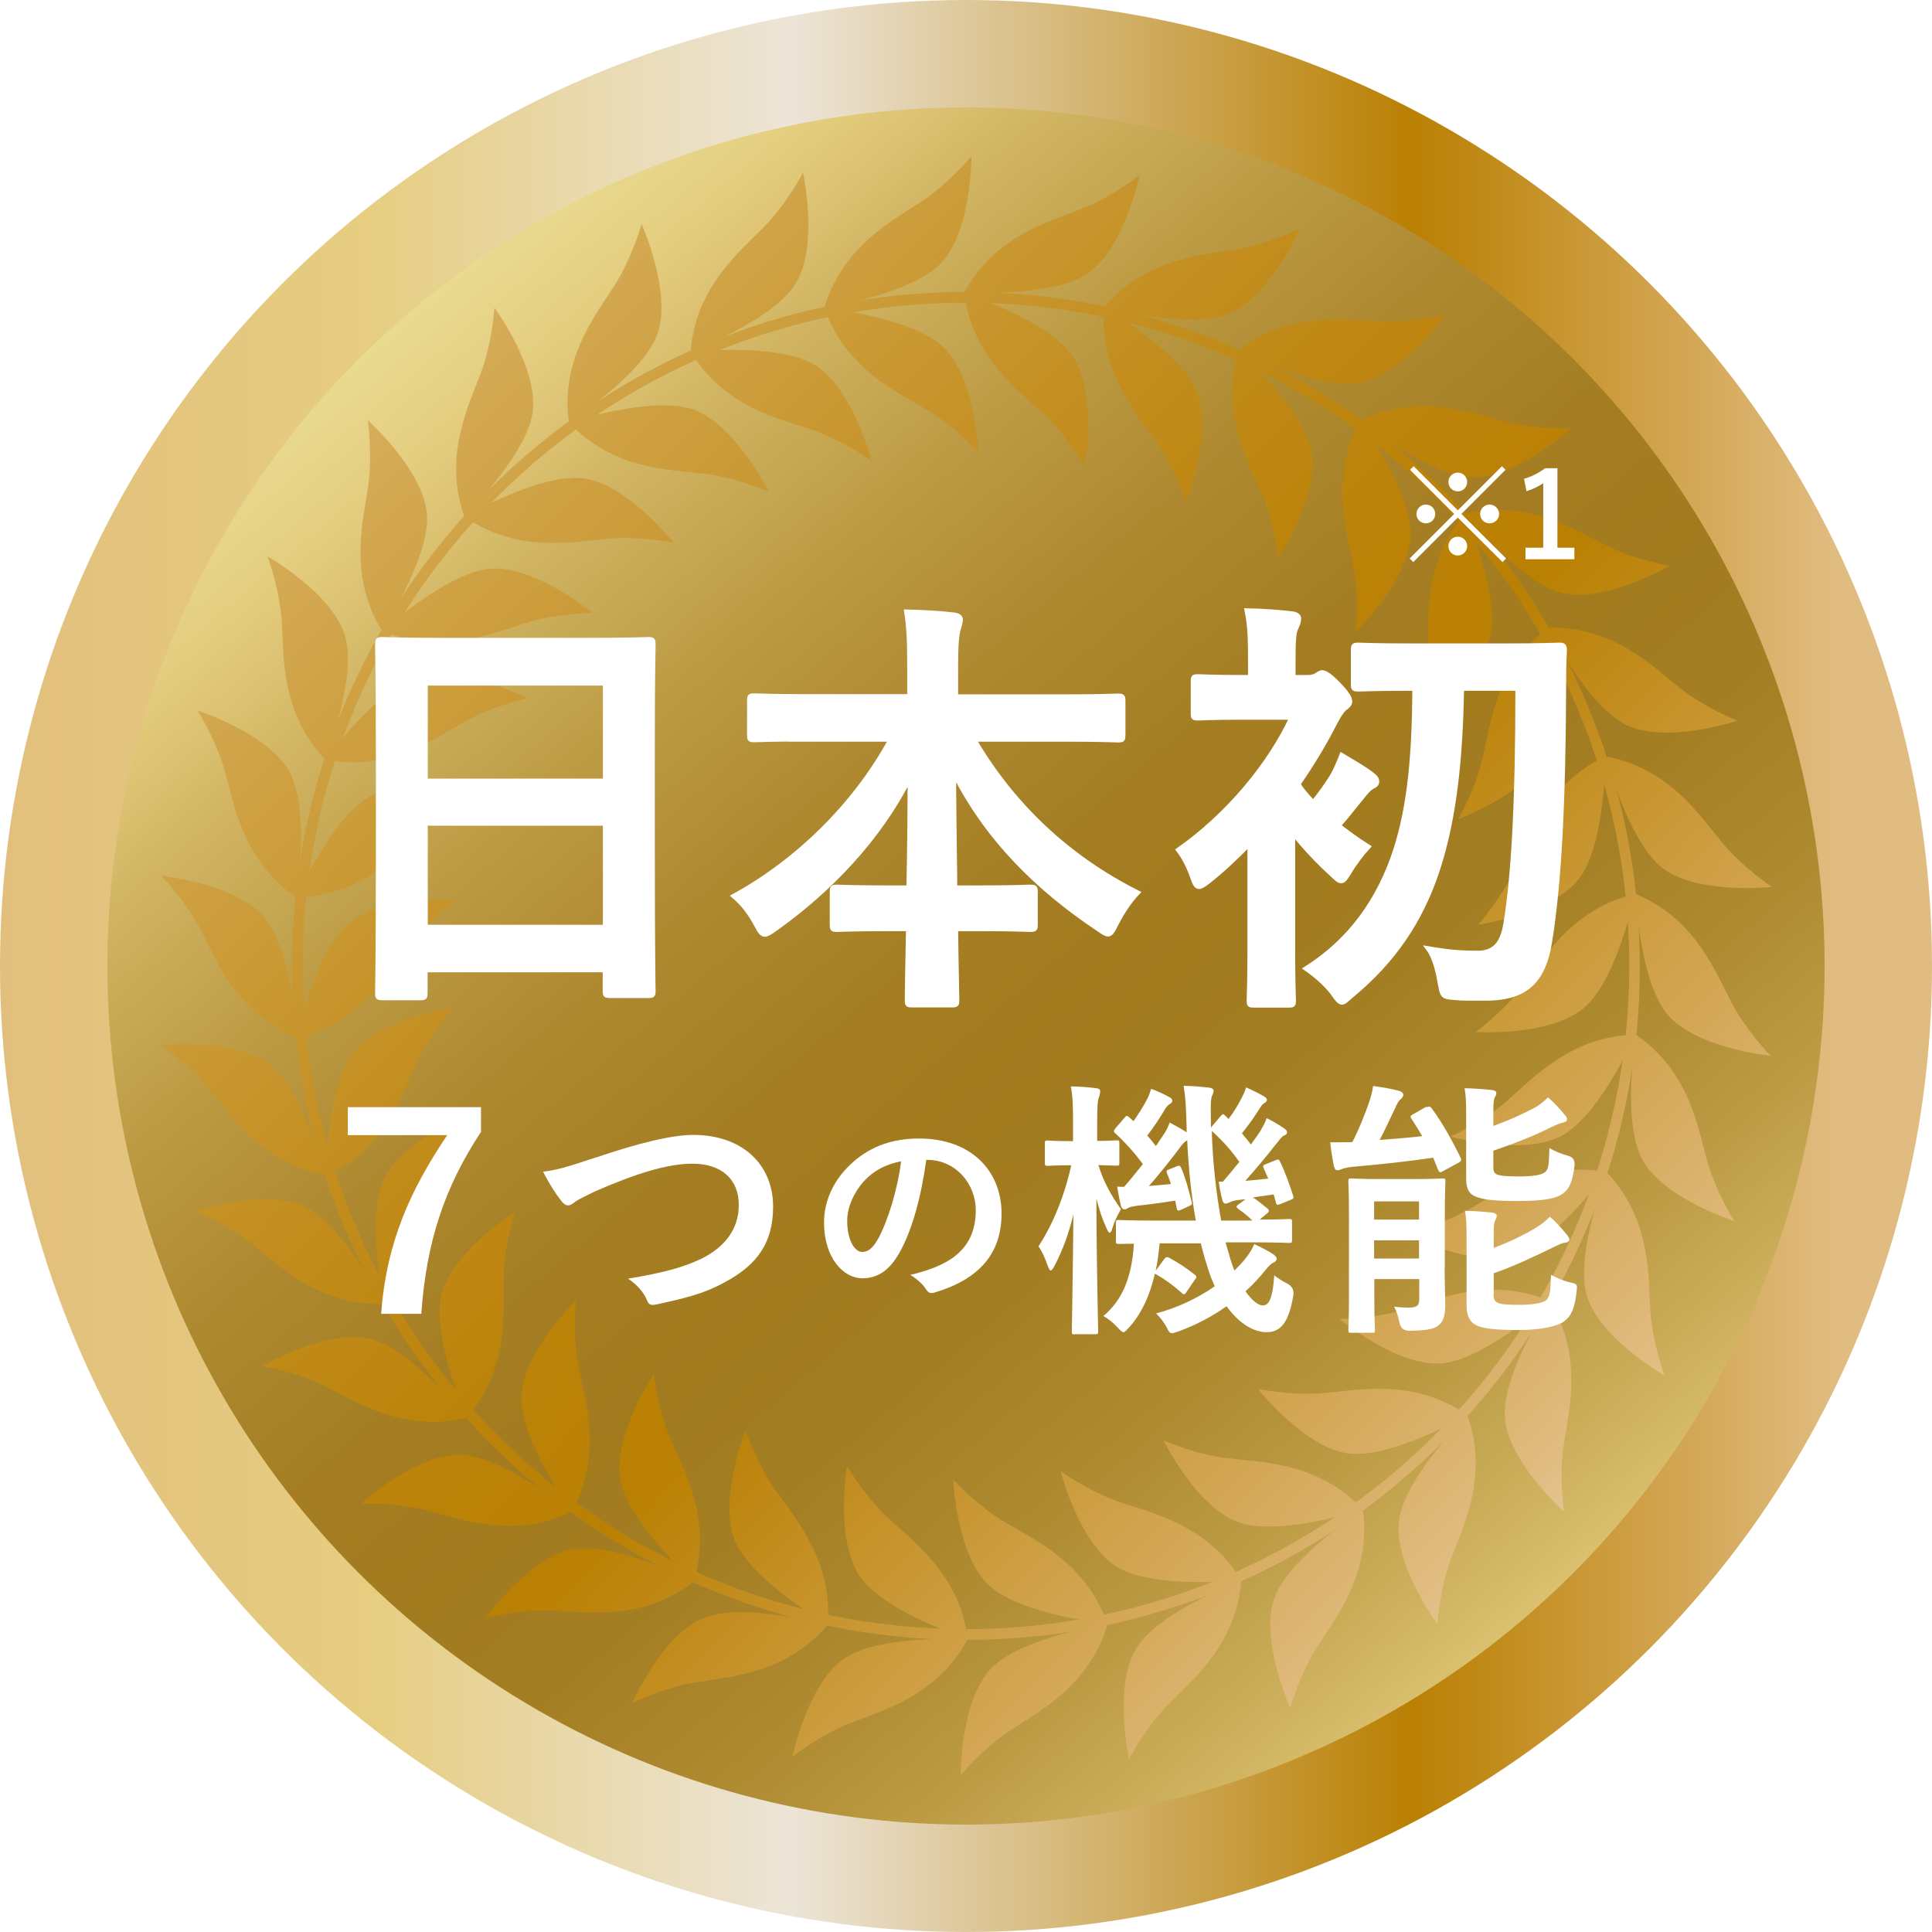 <?xml version="1.0" encoding="UTF-8"?>
<svg id="_レイヤー_2" data-name="レイヤー_2" xmlns="http://www.w3.org/2000/svg" xmlns:xlink="http://www.w3.org/1999/xlink" viewBox="0 0 96.76 96.76">
  <defs>
    <style>
      .cls-1 {
        filter: url(#drop-shadow-1);
      }

      .cls-2 {
        fill: url(#_新規グラデーションスウォッチ_36);
        stroke: url(#_真ちゅう_艶あり_);
        stroke-width: 5.38px;
      }

      .cls-2, .cls-3 {
        stroke-miterlimit: 10;
      }

      .cls-4 {
        fill: url(#_新規グラデーションスウォッチ_26-25);
      }

      .cls-5 {
        fill: url(#_新規グラデーションスウォッチ_26-24);
      }

      .cls-6 {
        fill: url(#_新規グラデーションスウォッチ_26-23);
      }

      .cls-7 {
        fill: url(#_新規グラデーションスウォッチ_26-28);
      }

      .cls-8 {
        fill: url(#_新規グラデーションスウォッチ_26-29);
      }

      .cls-9 {
        fill: url(#_新規グラデーションスウォッチ_26-27);
      }

      .cls-10 {
        fill: url(#_新規グラデーションスウォッチ_26-21);
      }

      .cls-11 {
        fill: url(#_新規グラデーションスウォッチ_26-20);
      }

      .cls-12 {
        fill: url(#_新規グラデーションスウォッチ_26-22);
      }

      .cls-13 {
        fill: url(#_新規グラデーションスウォッチ_26-26);
      }

      .cls-14 {
        fill: url(#_新規グラデーションスウォッチ_26-18);
      }

      .cls-15 {
        fill: url(#_新規グラデーションスウォッチ_26-12);
      }

      .cls-16 {
        fill: url(#_新規グラデーションスウォッチ_26-16);
      }

      .cls-17 {
        fill: url(#_新規グラデーションスウォッチ_26-19);
      }

      .cls-18 {
        fill: url(#_新規グラデーションスウォッチ_26-10);
      }

      .cls-19 {
        fill: url(#_新規グラデーションスウォッチ_26-14);
      }

      .cls-20 {
        fill: url(#_新規グラデーションスウォッチ_26-11);
      }

      .cls-21 {
        fill: url(#_新規グラデーションスウォッチ_26-15);
      }

      .cls-22 {
        fill: url(#_新規グラデーションスウォッチ_26-13);
      }

      .cls-23 {
        fill: url(#_新規グラデーションスウォッチ_26-17);
      }

      .cls-24 {
        fill: url(#_新規グラデーションスウォッチ_26-34);
      }

      .cls-25 {
        fill: url(#_新規グラデーションスウォッチ_26-33);
      }

      .cls-26 {
        fill: url(#_新規グラデーションスウォッチ_26-32);
      }

      .cls-27 {
        fill: url(#_新規グラデーションスウォッチ_26-30);
      }

      .cls-28 {
        fill: url(#_新規グラデーションスウォッチ_26-55);
      }

      .cls-29 {
        fill: url(#_新規グラデーションスウォッチ_26-56);
      }

      .cls-30 {
        fill: url(#_新規グラデーションスウォッチ_26-54);
      }

      .cls-31 {
        fill: url(#_新規グラデーションスウォッチ_26-58);
      }

      .cls-32 {
        fill: url(#_新規グラデーションスウォッチ_26-59);
      }

      .cls-33 {
        fill: url(#_新規グラデーションスウォッチ_26-57);
      }

      .cls-34 {
        fill: url(#_新規グラデーションスウォッチ_26-53);
      }

      .cls-35 {
        fill: url(#_新規グラデーションスウォッチ_26-48);
      }

      .cls-36 {
        fill: url(#_新規グラデーションスウォッチ_26-47);
      }

      .cls-37 {
        fill: url(#_新規グラデーションスウォッチ_26-42);
      }

      .cls-38 {
        fill: url(#_新規グラデーションスウォッチ_26-41);
      }

      .cls-39 {
        fill: url(#_新規グラデーションスウォッチ_26-46);
      }

      .cls-40 {
        fill: url(#_新規グラデーションスウォッチ_26-45);
      }

      .cls-41 {
        fill: url(#_新規グラデーションスウォッチ_26-49);
      }

      .cls-42 {
        fill: url(#_新規グラデーションスウォッチ_26-61);
      }

      .cls-43 {
        fill: url(#_新規グラデーションスウォッチ_26-60);
      }

      .cls-44 {
        fill: url(#_新規グラデーションスウォッチ_26-38);
      }

      .cls-45 {
        fill: url(#_新規グラデーションスウォッチ_26-37);
      }

      .cls-46 {
        fill: url(#_新規グラデーションスウォッチ_26-31);
      }

      .cls-47 {
        fill: url(#_新規グラデーションスウォッチ_26-36);
      }

      .cls-48 {
        fill: url(#_新規グラデーションスウォッチ_26-35);
      }

      .cls-49 {
        fill: url(#_新規グラデーションスウォッチ_26-39);
      }

      .cls-50 {
        fill: url(#_新規グラデーションスウォッチ_26-50);
      }

      .cls-51 {
        fill: url(#_新規グラデーションスウォッチ_26-51);
      }

      .cls-52 {
        fill: url(#_新規グラデーションスウォッチ_26-52);
      }

      .cls-53 {
        fill: url(#_新規グラデーションスウォッチ_26-44);
      }

      .cls-54 {
        fill: url(#_新規グラデーションスウォッチ_26-43);
      }

      .cls-55 {
        fill: url(#_新規グラデーションスウォッチ_26-40);
      }

      .cls-3 {
        stroke: #fff;
        stroke-width: .25px;
      }

      .cls-3, .cls-56 {
        fill: #fff;
      }

      .cls-57 {
        fill: url(#_新規グラデーションスウォッチ_26);
      }

      .cls-58 {
        fill: url(#_新規グラデーションスウォッチ_26-2);
      }

      .cls-59 {
        fill: url(#_新規グラデーションスウォッチ_26-9);
      }

      .cls-60 {
        fill: url(#_新規グラデーションスウォッチ_26-8);
      }

      .cls-61 {
        fill: url(#_新規グラデーションスウォッチ_26-3);
      }

      .cls-62 {
        fill: url(#_新規グラデーションスウォッチ_26-7);
      }

      .cls-63 {
        fill: url(#_新規グラデーションスウォッチ_26-5);
      }

      .cls-64 {
        fill: url(#_新規グラデーションスウォッチ_26-4);
      }

      .cls-65 {
        fill: url(#_新規グラデーションスウォッチ_26-6);
      }
    </style>
    <linearGradient id="_新規グラデーションスウォッチ_36" data-name="新規グラデーションスウォッチ 36" x1="19.24" y1="14.18" x2="87.72" y2="94.55" gradientUnits="userSpaceOnUse">
      <stop offset="0" stop-color="#ebdf96"/>
      <stop offset=".08" stop-color="#e3cb7c"/>
      <stop offset=".14" stop-color="#d1b563"/>
      <stop offset=".23" stop-color="#bd9c45"/>
      <stop offset=".32" stop-color="#ae8930"/>
      <stop offset=".41" stop-color="#a57e23"/>
      <stop offset=".49" stop-color="#a27b1f"/>
      <stop offset=".56" stop-color="#a47e23"/>
      <stop offset=".64" stop-color="#ad892f"/>
      <stop offset=".72" stop-color="#bc9b44"/>
      <stop offset=".8" stop-color="#d0b461"/>
      <stop offset=".86" stop-color="#e3cb7c"/>
      <stop offset="1" stop-color="#ebdf96"/>
    </linearGradient>
    <linearGradient id="_真ちゅう_艶あり_" data-name="真ちゅう (艶あり)" x1="0" y1="48.38" x2="96.76" y2="48.38" gradientUnits="userSpaceOnUse">
      <stop offset="0" stop-color="#e2bf7d"/>
      <stop offset=".19" stop-color="#e6cd80"/>
      <stop offset=".41" stop-color="#ece5d8"/>
      <stop offset=".73" stop-color="#ba8003"/>
      <stop offset=".89" stop-color="#d6ab5e"/>
      <stop offset=".95" stop-color="#e1bc80"/>
    </linearGradient>
    <linearGradient id="_新規グラデーションスウォッチ_26" data-name="新規グラデーションスウォッチ 26" x1="9.78" y1="10.57" x2="82.22" y2="81.53" gradientUnits="userSpaceOnUse">
      <stop offset="0" stop-color="#e2bf7d"/>
      <stop offset=".05" stop-color="#ddb86f"/>
      <stop offset=".23" stop-color="#cea041"/>
      <stop offset=".38" stop-color="#c38e1f"/>
      <stop offset=".51" stop-color="#bc830a"/>
      <stop offset=".6" stop-color="#ba8003"/>
      <stop offset=".83" stop-color="#d6ab5e"/>
      <stop offset=".91" stop-color="#e1bc80"/>
      <stop offset="1" stop-color="#e6dac1"/>
    </linearGradient>
    <linearGradient id="_新規グラデーションスウォッチ_26-2" data-name="新規グラデーションスウォッチ 26" x1="-6.9" y1="27.6" x2="65.54" y2="98.56" xlink:href="#_新規グラデーションスウォッチ_26"/>
    <linearGradient id="_新規グラデーションスウォッチ_26-3" data-name="新規グラデーションスウォッチ 26" x1="-10.65" y1="31.43" x2="61.79" y2="102.39" xlink:href="#_新規グラデーションスウォッチ_26"/>
    <linearGradient id="_新規グラデーションスウォッチ_26-4" data-name="新規グラデーションスウォッチ 26" x1="-8.87" y1="29.61" x2="63.57" y2="100.58" xlink:href="#_新規グラデーションスウォッチ_26"/>
    <linearGradient id="_新規グラデーションスウォッチ_26-5" data-name="新規グラデーションスウォッチ 26" x1="-13.49" y1="34.33" x2="58.95" y2="105.29" xlink:href="#_新規グラデーションスウォッチ_26"/>
    <linearGradient id="_新規グラデーションスウォッチ_26-6" data-name="新規グラデーションスウォッチ 26" x1="-10.2" y1="30.97" x2="62.24" y2="101.93" xlink:href="#_新規グラデーションスウォッチ_26"/>
    <linearGradient id="_新規グラデーションスウォッチ_26-7" data-name="新規グラデーションスウォッチ 26" x1="-15.31" y1="36.19" x2="57.13" y2="107.15" xlink:href="#_新規グラデーションスウォッチ_26"/>
    <linearGradient id="_新規グラデーションスウォッチ_26-8" data-name="新規グラデーションスウォッチ 26" x1="-10.85" y1="31.63" x2="61.59" y2="102.6" xlink:href="#_新規グラデーションスウォッチ_26"/>
    <linearGradient id="_新規グラデーションスウォッチ_26-9" data-name="新規グラデーションスウォッチ 26" x1="-16.04" y1="36.93" x2="56.4" y2="107.89" xlink:href="#_新規グラデーションスウォッチ_26"/>
    <linearGradient id="_新規グラデーションスウォッチ_26-10" data-name="新規グラデーションスウォッチ 26" x1="-10.6" y1="31.38" x2="61.84" y2="102.34" xlink:href="#_新規グラデーションスウォッチ_26"/>
    <linearGradient id="_新規グラデーションスウォッチ_26-11" data-name="新規グラデーションスウォッチ 26" x1="-15.59" y1="36.47" x2="56.85" y2="107.43" xlink:href="#_新規グラデーションスウォッチ_26"/>
    <linearGradient id="_新規グラデーションスウォッチ_26-12" data-name="新規グラデーションスウォッチ 26" x1="-9.46" y1="30.21" x2="62.98" y2="101.18" xlink:href="#_新規グラデーションスウォッチ_26"/>
    <linearGradient id="_新規グラデーションスウォッチ_26-13" data-name="新規グラデーションスウォッチ 26" x1="-13.8" y1="34.64" x2="58.64" y2="105.6" xlink:href="#_新規グラデーションスウォッチ_26"/>
    <linearGradient id="_新規グラデーションスウォッチ_26-14" data-name="新規グラデーションスウォッチ 26" x1="-7.48" y1="28.19" x2="64.96" y2="99.15" xlink:href="#_新規グラデーションスウォッチ_26"/>
    <linearGradient id="_新規グラデーションスウォッチ_26-15" data-name="新規グラデーションスウォッチ 26" x1="-10.89" y1="31.67" x2="61.56" y2="102.63" xlink:href="#_新規グラデーションスウォッチ_26"/>
    <linearGradient id="_新規グラデーションスウォッチ_26-16" data-name="新規グラデーションスウォッチ 26" x1="-4.75" y1="25.4" x2="67.7" y2="96.36" xlink:href="#_新規グラデーションスウォッチ_26"/>
    <linearGradient id="_新規グラデーションスウォッチ_26-17" data-name="新規グラデーションスウォッチ 26" x1="-7.5" y1="28.21" x2="64.94" y2="99.18" xlink:href="#_新規グラデーションスウォッチ_26"/>
    <linearGradient id="_新規グラデーションスウォッチ_26-18" data-name="新規グラデーションスウォッチ 26" x1="-1.38" y1="21.96" x2="71.07" y2="92.92" xlink:href="#_新規グラデーションスウォッチ_26"/>
    <linearGradient id="_新規グラデーションスウォッチ_26-19" data-name="新規グラデーションスウォッチ 26" x1="-3.43" y1="24.05" x2="69.02" y2="95.02" xlink:href="#_新規グラデーションスウォッチ_26"/>
    <linearGradient id="_新規グラデーションスウォッチ_26-20" data-name="新規グラデーションスウォッチ 26" x1="2.48" y1="18.02" x2="74.92" y2="88.98" xlink:href="#_新規グラデーションスウォッチ_26"/>
    <linearGradient id="_新規グラデーションスウォッチ_26-21" data-name="新規グラデーションスウォッチ 26" x1="1.2" y1="19.33" x2="73.64" y2="90.29" xlink:href="#_新規グラデーションスウォッチ_26"/>
    <linearGradient id="_新規グラデーションスウォッチ_26-22" data-name="新規グラデーションスウォッチ 26" x1="6.66" y1="13.76" x2="79.1" y2="84.72" xlink:href="#_新規グラデーションスウォッチ_26"/>
    <linearGradient id="_新規グラデーションスウォッチ_26-23" data-name="新規グラデーションスウォッチ 26" x1="6.32" y1="14.11" x2="78.76" y2="85.07" xlink:href="#_新規グラデーションスウォッチ_26"/>
    <linearGradient id="_新規グラデーションスウォッチ_26-24" data-name="新規グラデーションスウォッチ 26" x1="11" y1="9.33" x2="83.44" y2="80.29" xlink:href="#_新規グラデーションスウォッチ_26"/>
    <linearGradient id="_新規グラデーションスウォッチ_26-25" data-name="新規グラデーションスウォッチ 26" x1="11.71" y1="8.6" x2="84.15" y2="79.56" xlink:href="#_新規グラデーションスウォッチ_26"/>
    <linearGradient id="_新規グラデーションスウォッチ_26-26" data-name="新規グラデーションスウォッチ 26" x1="15.46" y1="4.77" x2="87.9" y2="75.74" xlink:href="#_新規グラデーションスウォッチ_26"/>
    <linearGradient id="_新規グラデーションスウォッチ_26-27" data-name="新規グラデーションスウォッチ 26" x1="17.03" y1="3.17" x2="89.47" y2="74.14" xlink:href="#_新規グラデーションスウォッチ_26"/>
    <linearGradient id="_新規グラデーションスウォッチ_26-28" data-name="新規グラデーションスウォッチ 26" x1="19.71" y1=".43" x2="92.15" y2="71.4" xlink:href="#_新規グラデーションスウォッチ_26"/>
    <linearGradient id="_新規グラデーションスウォッチ_26-29" data-name="新規グラデーションスウォッチ 26" x1="22.02" y1="-1.93" x2="94.47" y2="69.04" xlink:href="#_新規グラデーションスウォッチ_26"/>
    <linearGradient id="_新規グラデーションスウォッチ_26-30" data-name="新規グラデーションスウォッチ 26" x1="23.49" y1="-3.42" x2="95.93" y2="67.54" xlink:href="#_新規グラデーションスウォッチ_26"/>
    <linearGradient id="_新規グラデーションスウォッチ_26-31" data-name="新規グラデーションスウォッチ 26" x1="26.49" y1="-6.48" x2="98.93" y2="64.48" xlink:href="#_新規グラデーションスウォッチ_26"/>
    <linearGradient id="_新規グラデーションスウォッチ_26-32" data-name="新規グラデーションスウォッチ 26" x1="26.46" y1="-6.46" x2="98.91" y2="64.5" xlink:href="#_新規グラデーションスウォッチ_26"/>
    <linearGradient id="_新規グラデーションスウォッチ_26-33" data-name="新規グラデーションスウォッチ 26" x1="30.22" y1="-10.29" x2="102.66" y2="60.67" xlink:href="#_新規グラデーションスウォッチ_26"/>
    <linearGradient id="_新規グラデーションスウォッチ_26-34" data-name="新規グラデーションスウォッチ 26" x1="28.44" y1="-8.47" x2="100.88" y2="62.49" xlink:href="#_新規グラデーションスウォッチ_26"/>
    <linearGradient id="_新規グラデーションスウォッチ_26-35" data-name="新規グラデーションスウォッチ 26" x1="33.06" y1="-13.19" x2="105.5" y2="57.77" xlink:href="#_新規グラデーションスウォッチ_26"/>
    <linearGradient id="_新規グラデーションスウォッチ_26-36" data-name="新規グラデーションスウォッチ 26" x1="29.77" y1="-9.83" x2="102.21" y2="61.13" xlink:href="#_新規グラデーションスウォッチ_26"/>
    <linearGradient id="_新規グラデーションスウォッチ_26-37" data-name="新規グラデーションスウォッチ 26" x1="34.88" y1="-15.05" x2="107.32" y2="55.91" xlink:href="#_新規グラデーションスウォッチ_26"/>
    <linearGradient id="_新規グラデーションスウォッチ_26-38" data-name="新規グラデーションスウォッチ 26" x1="30.41" y1="-10.49" x2="102.86" y2="60.47" xlink:href="#_新規グラデーションスウォッチ_26"/>
    <linearGradient id="_新規グラデーションスウォッチ_26-39" data-name="新規グラデーションスウォッチ 26" x1="35.6" y1="-15.79" x2="108.04" y2="55.17" xlink:href="#_新規グラデーションスウォッチ_26"/>
    <linearGradient id="_新規グラデーションスウォッチ_26-40" data-name="新規グラデーションスウォッチ 26" x1="30.17" y1="-10.24" x2="102.61" y2="60.72" xlink:href="#_新規グラデーションスウォッチ_26"/>
    <linearGradient id="_新規グラデーションスウォッチ_26-41" data-name="新規グラデーションスウォッチ 26" x1="35.15" y1="-15.33" x2="107.6" y2="55.63" xlink:href="#_新規グラデーションスウォッチ_26"/>
    <linearGradient id="_新規グラデーションスウォッチ_26-42" data-name="新規グラデーションスウォッチ 26" x1="29.03" y1="-9.08" x2="101.47" y2="61.89" xlink:href="#_新規グラデーションスウォッチ_26"/>
    <linearGradient id="_新規グラデーションスウォッチ_26-43" data-name="新規グラデーションスウォッチ 26" x1="33.36" y1="-13.5" x2="105.8" y2="57.46" xlink:href="#_新規グラデーションスウォッチ_26"/>
    <linearGradient id="_新規グラデーションスウォッチ_26-44" data-name="新規グラデーションスウォッチ 26" x1="27.04" y1="-7.05" x2="99.49" y2="63.91" xlink:href="#_新規グラデーションスウォッチ_26"/>
    <linearGradient id="_新規グラデーションスウォッチ_26-45" data-name="新規グラデーションスウォッチ 26" x1="30.45" y1="-10.53" x2="102.89" y2="60.43" xlink:href="#_新規グラデーションスウォッチ_26"/>
    <linearGradient id="_新規グラデーションスウォッチ_26-46" data-name="新規グラデーションスウォッチ 26" x1="24.31" y1="-4.26" x2="96.75" y2="66.7" xlink:href="#_新規グラデーションスウォッチ_26"/>
    <linearGradient id="_新規グラデーションスウォッチ_26-47" data-name="新規グラデーションスウォッチ 26" x1="27.07" y1="-7.07" x2="99.51" y2="63.89" xlink:href="#_新規グラデーションスウォッチ_26"/>
    <linearGradient id="_新規グラデーションスウォッチ_26-48" data-name="新規グラデーションスウォッチ 26" x1="20.94" y1="-.82" x2="93.38" y2="70.14" xlink:href="#_新規グラデーションスウォッチ_26"/>
    <linearGradient id="_新規グラデーションスウォッチ_26-49" data-name="新規グラデーションスウォッチ 26" x1="22.99" y1="-2.91" x2="95.43" y2="68.05" xlink:href="#_新規グラデーションスウォッチ_26"/>
    <linearGradient id="_新規グラデーションスウォッチ_26-50" data-name="新規グラデーションスウォッチ 26" x1="17.08" y1="3.12" x2="89.52" y2="74.08" xlink:href="#_新規グラデーションスウォッチ_26"/>
    <linearGradient id="_新規グラデーションスウォッチ_26-51" data-name="新規グラデーションスウォッチ 26" x1="18.36" y1="1.81" x2="90.8" y2="72.78" xlink:href="#_新規グラデーションスウォッチ_26"/>
    <linearGradient id="_新規グラデーションスウォッチ_26-52" data-name="新規グラデーションスウォッチ 26" x1="12.9" y1="7.38" x2="85.35" y2="78.35" xlink:href="#_新規グラデーションスウォッチ_26"/>
    <linearGradient id="_新規グラデーションスウォッチ_26-53" data-name="新規グラデーションスウォッチ 26" x1="13.25" y1="7.03" x2="85.69" y2="78" xlink:href="#_新規グラデーションスウォッチ_26"/>
    <linearGradient id="_新規グラデーションスウォッチ_26-54" data-name="新規グラデーションスウォッチ 26" x1="8.56" y1="11.81" x2="81" y2="82.78" xlink:href="#_新規グラデーションスウォッチ_26"/>
    <linearGradient id="_新規グラデーションスウォッチ_26-55" data-name="新規グラデーションスウォッチ 26" x1="7.85" y1="12.54" x2="80.29" y2="83.5" xlink:href="#_新規グラデーションスウォッチ_26"/>
    <linearGradient id="_新規グラデーションスウォッチ_26-56" data-name="新規グラデーションスウォッチ 26" x1="4.1" y1="16.36" x2="76.55" y2="87.33" xlink:href="#_新規グラデーションスウォッチ_26"/>
    <linearGradient id="_新規グラデーションスウォッチ_26-57" data-name="新規グラデーションスウォッチ 26" x1="2.54" y1="17.97" x2="74.98" y2="88.93" xlink:href="#_新規グラデーションスウォッチ_26"/>
    <linearGradient id="_新規グラデーションスウォッチ_26-58" data-name="新規グラデーションスウォッチ 26" x1="-.15" y1="20.71" x2="72.29" y2="91.67" xlink:href="#_新規グラデーションスウォッチ_26"/>
    <linearGradient id="_新規グラデーションスウォッチ_26-59" data-name="新規グラデーションスウォッチ 26" x1="-2.46" y1="23.07" x2="69.98" y2="94.03" xlink:href="#_新規グラデーションスウォッチ_26"/>
    <linearGradient id="_新規グラデーションスウォッチ_26-60" data-name="新規グラデーションスウォッチ 26" x1="-3.92" y1="24.56" x2="68.52" y2="95.52" xlink:href="#_新規グラデーションスウォッチ_26"/>
    <linearGradient id="_新規グラデーションスウォッチ_26-61" data-name="新規グラデーションスウォッチ 26" x1="-6.92" y1="27.62" x2="65.52" y2="98.59" xlink:href="#_新規グラデーションスウォッチ_26"/>
    <filter id="drop-shadow-1" x="11.6" y="24.32" width="73" height="49" filterUnits="userSpaceOnUse">
      <feOffset dx="0" dy="0"/>
      <feGaussianBlur result="blur" stdDeviation="1.79"/>
      <feFlood flood-color="#231815" flood-opacity=".75"/>
      <feComposite in2="blur" operator="in"/>
      <feComposite in="SourceGraphic"/>
    </filter>
  </defs>
  <g id="_レイヤー_1-2" data-name="レイヤー_1">
    <g id="badge1">
      <circle class="cls-2" cx="48.38" cy="48.38" r="45.69"/>
      <g>
        <path class="cls-57" d="M14.62,48.38c0-18.64,15.11-33.75,33.75-33.76h0c18.64,0,33.75,15.11,33.76,33.76h0c0,18.64-15.11,33.75-33.76,33.75h0c-18.64,0-33.75-15.11-33.75-33.75h0ZM24.89,24.89c-6.01,6.01-9.73,14.31-9.73,23.49h0c0,9.17,3.72,17.47,9.73,23.48h0c6.01,6.01,14.31,9.73,23.49,9.73h0c9.17,0,17.47-3.72,23.49-9.73h0c6.01-6.01,9.73-14.31,9.73-23.48h0c0-9.17-3.72-17.48-9.73-23.49h0c-6.01-6.01-14.31-9.73-23.49-9.73h0c-9.17,0-17.47,3.72-23.49,9.73h0Z"/>
        <g>
          <path class="cls-58" d="M42.42,73.42s.86,1.48,2.06,2.6c1.25,1.16,3.59,2.85,3.99,6.07,0,0-3.96-1.28-5.31-3-1.39-1.79-.74-5.67-.74-5.67Z"/>
          <path class="cls-61" d="M39.69,87.98s1.34-1.07,2.86-1.67c1.59-.63,4.38-1.35,5.91-4.21,0,0-4.16-.25-6.03.87-1.95,1.16-2.74,5.01-2.74,5.01Z"/>
        </g>
        <g>
          <path class="cls-64" d="M37.34,71.63s.54,1.63,1.47,2.97c.98,1.4,2.92,3.53,2.64,6.76,0,0-3.61-2.07-4.57-4.04-.99-2.04.46-5.7.46-5.7Z"/>
          <path class="cls-63" d="M31.64,85.31s1.53-.77,3.15-1.04c1.68-.29,4.56-.41,6.66-2.89,0,0-4.01-1.11-6.08-.4-2.14.73-3.72,4.34-3.72,4.34Z"/>
        </g>
        <g>
          <path class="cls-65" d="M32.75,68.83s.18,1.71.82,3.21c.67,1.57,2.12,4.06,1.17,7.16,0,0-3.1-2.78-3.63-4.9-.55-2.2,1.63-5.48,1.63-5.48Z"/>
          <path class="cls-62" d="M24.33,81.03s1.66-.43,3.29-.37c1.71.07,4.55.55,7.12-1.44,0,0-3.7-1.92-5.87-1.66-2.25.27-4.54,3.47-4.54,3.47Z"/>
        </g>
        <g>
          <path class="cls-60" d="M28.84,65.13s-.18,1.71.14,3.31c.33,1.67,1.23,4.41-.34,7.25,0,0-2.46-3.36-2.53-5.55-.08-2.26,2.74-5.02,2.74-5.02Z"/>
          <path class="cls-59" d="M18.07,75.31s1.72-.08,3.3.33c1.66.42,4.34,1.48,7.26.07,0,0-3.22-2.64-5.4-2.84-2.25-.21-5.16,2.45-5.16,2.45Z"/>
        </g>
        <g>
          <path class="cls-18" d="M25.78,60.7s-.53,1.63-.55,3.27c-.03,1.71.29,4.57-1.84,7.02,0,0-1.7-3.8-1.32-5.95.39-2.23,3.72-4.34,3.72-4.34Z"/>
          <path class="cls-20" d="M13.13,68.42s1.69.28,3.16,1c1.53.76,3.93,2.35,7.09,1.58,0,0-2.6-3.26-4.69-3.9-2.16-.67-5.56,1.32-5.56,1.32Z"/>
        </g>
        <g>
          <path class="cls-15" d="M23.71,55.73s-.85,1.49-1.22,3.08c-.38,1.66-.67,4.53-3.26,6.49,0,0-.88-4.07-.06-6.1.85-2.1,4.54-3.47,4.54-3.47Z"/>
          <path class="cls-22" d="M9.73,60.65s1.6.63,2.88,1.64c1.34,1.06,3.36,3.11,6.6,3.02,0,0-1.86-3.73-3.77-4.79-1.98-1.11-5.71.14-5.71.14Z"/>
        </g>
        <g>
          <path class="cls-19" d="M22.72,50.45s-1.15,1.28-1.83,2.76c-.72,1.55-1.6,4.29-4.54,5.67,0,0-.01-4.16,1.21-5.98,1.27-1.88,5.16-2.45,5.16-2.45Z"/>
          <path class="cls-21" d="M8.02,52.35s1.43.94,2.47,2.2c1.09,1.31,2.64,3.74,5.83,4.32,0,0-1.05-4.03-2.69-5.47-1.7-1.49-5.62-1.06-5.62-1.06Z"/>
        </g>
        <g>
          <path class="cls-16" d="M22.85,45.07s-1.38,1.01-2.37,2.32c-1.03,1.36-2.46,3.87-5.62,4.6,0,0,.85-4.08,2.43-5.59,1.63-1.57,5.56-1.33,5.56-1.33Z"/>
          <path class="cls-23" d="M8.08,43.87s1.2,1.22,1.96,2.67c.79,1.51,1.8,4.21,4.81,5.44,0,0-.19-4.16-1.5-5.91-1.36-1.81-5.27-2.2-5.27-2.2Z"/>
        </g>
        <g>
          <path class="cls-14" d="M24.1,39.83s-1.57.7-2.8,1.78c-1.29,1.12-3.21,3.27-6.45,3.33,0,0,1.68-3.81,3.54-4.97,1.92-1.2,5.71-.14,5.71-.14Z"/>
          <path class="cls-17" d="M9.9,35.59s.92,1.45,1.36,3.02c.46,1.64.89,4.5,3.57,6.32,0,0,.68-4.11-.24-6.09-.95-2.06-4.7-3.25-4.7-3.25Z"/>
        </g>
        <g>
          <path class="cls-11" d="M26.41,34.97s-1.68.36-3.11,1.16c-1.49.83-3.82,2.53-7,1.92,0,0,2.44-3.38,4.49-4.12,2.13-.77,5.62,1.05,5.62,1.05Z"/>
          <path class="cls-10" d="M13.4,27.87s.6,1.61.71,3.24c.11,1.7-.07,4.58,2.18,6.93,0,0,1.52-3.88,1.04-6.01-.5-2.21-3.92-4.16-3.92-4.16Z"/>
        </g>
        <g>
          <path class="cls-12" d="M29.68,30.7s-1.72,0-3.28.48c-1.63.5-4.26,1.69-7.25.42,0,0,3.09-2.8,5.25-3.1,2.24-.31,5.28,2.2,5.28,2.2Z"/>
          <path class="cls-6" d="M18.42,21.05s.25,1.7.02,3.31c-.25,1.69-1.01,4.47.69,7.23,0,0,2.29-3.48,2.26-5.66-.03-2.26-2.97-4.88-2.97-4.88Z"/>
        </g>
        <g>
          <path class="cls-5" d="M33.76,27.19s-1.68-.35-3.31-.21c-1.7.15-4.52.76-7.18-1.1,0,0,3.6-2.09,5.78-1.94,2.26.16,4.7,3.25,4.7,3.25Z"/>
          <path class="cls-4" d="M24.76,15.42s-.1,1.71-.67,3.24c-.59,1.6-1.92,4.16-.83,7.21,0,0,2.97-2.92,3.39-5.07.44-2.22-1.89-5.39-1.89-5.39Z"/>
        </g>
        <g>
          <path class="cls-13" d="M38.48,24.62s-1.57-.69-3.19-.89c-1.7-.21-4.58-.19-6.79-2.57,0,0,3.96-1.3,6.06-.7,2.18.62,3.93,4.15,3.93,4.15Z"/>
          <path class="cls-9" d="M32.13,11.23s-.46,1.65-1.33,3.03c-.91,1.45-2.75,3.67-2.31,6.88,0,0,3.51-2.24,4.37-4.25.89-2.08-.73-5.67-.73-5.67Z"/>
        </g>
        <g>
          <path class="cls-7" d="M43.64,23.08s-1.39-1-2.93-1.54c-1.62-.55-4.44-1.14-6.11-3.92,0,0,4.14-.45,6.07.58,2,1.06,2.98,4.88,2.98,4.88Z"/>
          <path class="cls-8" d="M40.21,8.66s-.79,1.52-1.93,2.69c-1.19,1.22-3.45,3.02-3.69,6.25,0,0,3.9-1.46,5.16-3.25,1.31-1.85.47-5.69.47-5.69Z"/>
        </g>
        <g>
          <path class="cls-27" d="M49,22.65s-1.15-1.27-2.55-2.11c-1.46-.88-4.1-2.04-5.16-5.11,0,0,4.14.42,5.82,1.83,1.73,1.46,1.9,5.39,1.9,5.39Z"/>
          <path class="cls-46" d="M48.65,7.83s-1.09,1.32-2.45,2.23c-1.42.95-4,2.24-4.91,5.35,0,0,4.12-.62,5.72-2.11,1.66-1.54,1.64-5.47,1.64-5.47Z"/>
        </g>
        <g>
          <path class="cls-26" d="M54.34,23.34s-.86-1.48-2.06-2.6c-1.25-1.16-3.59-2.85-3.99-6.07,0,0,3.96,1.28,5.31,3,1.39,1.78.73,5.67.73,5.67Z"/>
          <path class="cls-25" d="M57.07,8.77s-1.34,1.07-2.86,1.67c-1.59.63-4.38,1.36-5.92,4.21,0,0,4.16.25,6.04-.87,1.95-1.16,2.74-5.01,2.74-5.01Z"/>
        </g>
        <g>
          <path class="cls-24" d="M59.41,25.13s-.53-1.63-1.47-2.97c-.98-1.4-2.92-3.53-2.64-6.76,0,0,3.61,2.07,4.57,4.04.99,2.03-.46,5.7-.46,5.7Z"/>
          <path class="cls-48" d="M65.11,11.44s-1.53.77-3.14,1.04c-1.68.29-4.56.41-6.66,2.89,0,0,4.01,1.11,6.08.4,2.14-.73,3.72-4.33,3.72-4.33Z"/>
        </g>
        <g>
          <path class="cls-47" d="M64.01,27.93s-.18-1.71-.82-3.21c-.67-1.57-2.12-4.06-1.17-7.17,0,0,3.1,2.78,3.63,4.9.55,2.2-1.63,5.48-1.63,5.48Z"/>
          <path class="cls-45" d="M72.43,15.73s-1.66.43-3.29.37c-1.71-.07-4.55-.54-7.12,1.44,0,0,3.7,1.92,5.87,1.66,2.25-.27,4.54-3.47,4.54-3.47Z"/>
        </g>
        <g>
          <path class="cls-44" d="M67.92,31.63s.18-1.71-.14-3.31c-.33-1.68-1.23-4.41.34-7.25,0,0,2.46,3.36,2.53,5.55.08,2.26-2.74,5.02-2.74,5.02Z"/>
          <path class="cls-49" d="M78.69,21.45s-1.71.07-3.3-.33c-1.66-.42-4.34-1.48-7.26-.07,0,0,3.22,2.64,5.4,2.84,2.25.21,5.16-2.44,5.16-2.44Z"/>
        </g>
        <g>
          <path class="cls-55" d="M70.97,36.05s.53-1.63.55-3.27c.03-1.71-.29-4.57,1.84-7.02,0,0,1.7,3.8,1.32,5.95-.39,2.23-3.72,4.34-3.72,4.34Z"/>
          <path class="cls-38" d="M83.63,28.34s-1.69-.28-3.16-1.01c-1.53-.76-3.94-2.35-7.09-1.58,0,0,2.6,3.26,4.69,3.9,2.16.67,5.56-1.32,5.56-1.32Z"/>
        </g>
        <g>
          <path class="cls-37" d="M73.04,41.02s.85-1.49,1.22-3.08c.38-1.66.67-4.53,3.26-6.49,0,0,.88,4.07.06,6.1-.85,2.1-4.54,3.47-4.54,3.47Z"/>
          <path class="cls-54" d="M87.02,36.1s-1.6-.63-2.88-1.64c-1.34-1.06-3.36-3.11-6.61-3.02,0,0,1.86,3.72,3.77,4.79,1.97,1.11,5.71-.13,5.71-.13Z"/>
        </g>
        <g>
          <path class="cls-53" d="M74.03,46.31s1.14-1.28,1.83-2.76c.72-1.55,1.6-4.29,4.54-5.67,0,0,.01,4.16-1.21,5.98-1.27,1.88-5.16,2.45-5.16,2.45Z"/>
          <path class="cls-40" d="M88.73,44.41s-1.43-.95-2.47-2.2c-1.09-1.31-2.64-3.74-5.83-4.32,0,0,1.05,4.03,2.69,5.47,1.7,1.49,5.61,1.06,5.61,1.06Z"/>
        </g>
        <g>
          <path class="cls-39" d="M73.9,51.69s1.38-1.01,2.37-2.32c1.03-1.36,2.46-3.87,5.62-4.6,0,0-.85,4.08-2.43,5.59-1.63,1.57-5.56,1.33-5.56,1.33Z"/>
          <path class="cls-36" d="M88.68,52.88s-1.2-1.22-1.96-2.67c-.8-1.51-1.81-4.21-4.81-5.44,0,0,.19,4.16,1.5,5.91,1.35,1.81,5.27,2.2,5.27,2.2Z"/>
        </g>
        <g>
          <path class="cls-35" d="M72.66,56.92s1.57-.7,2.8-1.77c1.29-1.12,3.21-3.27,6.45-3.33,0,0-1.68,3.81-3.54,4.97-1.92,1.2-5.71.14-5.71.14Z"/>
          <path class="cls-41" d="M86.86,61.16s-.92-1.45-1.36-3.02c-.46-1.64-.89-4.5-3.57-6.32,0,0-.68,4.11.24,6.09.95,2.06,4.7,3.25,4.7,3.25Z"/>
        </g>
        <g>
          <path class="cls-50" d="M70.35,61.78s1.68-.36,3.11-1.15c1.49-.83,3.82-2.53,7-1.92,0,0-2.44,3.37-4.49,4.12-2.13.77-5.62-1.05-5.62-1.05Z"/>
          <path class="cls-51" d="M83.36,68.88s-.6-1.61-.71-3.24c-.11-1.71.06-4.58-2.18-6.93,0,0-1.52,3.88-1.04,6.01.5,2.21,3.92,4.16,3.92,4.16Z"/>
        </g>
        <g>
          <path class="cls-52" d="M67.08,66.06s1.71,0,3.28-.48c1.63-.5,4.26-1.69,7.25-.42,0,0-3.09,2.8-5.25,3.1-2.24.32-5.27-2.2-5.27-2.2Z"/>
          <path class="cls-34" d="M78.33,75.71s-.26-1.7-.02-3.31c.25-1.69,1.01-4.47-.69-7.23,0,0-2.3,3.47-2.26,5.66.03,2.26,2.97,4.88,2.97,4.88Z"/>
        </g>
        <g>
          <path class="cls-30" d="M62.99,69.56s1.68.35,3.31.21c1.7-.15,4.52-.76,7.18,1.1,0,0-3.6,2.09-5.78,1.94-2.26-.16-4.7-3.25-4.7-3.25Z"/>
          <path class="cls-28" d="M71.99,81.34s.1-1.71.67-3.24c.59-1.6,1.92-4.16.83-7.21,0,0-2.97,2.92-3.39,5.07-.44,2.22,1.89,5.39,1.89,5.39Z"/>
        </g>
        <g>
          <path class="cls-29" d="M58.27,72.14s1.57.7,3.19.89c1.7.21,4.58.19,6.79,2.57,0,0-3.95,1.3-6.06.69-2.18-.62-3.92-4.15-3.92-4.15Z"/>
          <path class="cls-33" d="M64.62,85.53s.46-1.65,1.33-3.03c.91-1.44,2.74-3.67,2.31-6.88,0,0-3.51,2.24-4.37,4.25-.9,2.08.73,5.67.73,5.67Z"/>
        </g>
        <g>
          <path class="cls-31" d="M53.12,73.68s1.39,1,2.93,1.54c1.61.55,4.44,1.14,6.11,3.92,0,0-4.14.44-6.07-.58-2-1.06-2.97-4.88-2.97-4.88Z"/>
          <path class="cls-32" d="M56.55,88.09s.79-1.52,1.93-2.69c1.19-1.22,3.45-3.02,3.69-6.25,0,0-3.9,1.46-5.16,3.25-1.31,1.85-.47,5.69-.47,5.69Z"/>
        </g>
        <g>
          <path class="cls-43" d="M47.75,74.11s1.15,1.27,2.55,2.11c1.47.88,4.11,2.04,5.16,5.11,0,0-4.14-.43-5.82-1.83-1.73-1.45-1.9-5.39-1.9-5.39Z"/>
          <path class="cls-42" d="M48.11,88.92s1.09-1.33,2.45-2.23c1.42-.95,4-2.24,4.91-5.35,0,0-4.12.62-5.72,2.11-1.66,1.54-1.64,5.47-1.64,5.47Z"/>
        </g>
      </g>
      <g class="cls-1">
        <g>
          <g>
            <path class="cls-3" d="M19.15,49.97c-.22,0-.24-.02-.24-.24,0-.15.04-1.42.04-7.66v-4.16c0-4.18-.04-5.49-.04-5.62,0-.24.02-.26.24-.26.15,0,.88.04,2.97.04h7.38c2.09,0,2.84-.04,2.97-.04.22,0,.24.02.24.26,0,.13-.04,1.44-.04,4.97v4.78c0,6.18.04,7.45.04,7.58,0,.22-.02.24-.24.24h-1.92c-.22,0-.24-.02-.24-.24v-1.05h-9.02v1.16c0,.22-.02.24-.24.24h-1.92ZM21.3,39.12h9.02v-4.91h-9.02v4.91ZM30.32,46.44v-5.21h-9.02v5.21h9.02Z"/>
            <path class="cls-3" d="M40.54,37.01c-1.96,0-2.63.04-2.76.04-.22,0-.24-.02-.24-.24v-1.72c0-.22.02-.24.24-.24.13,0,.8.04,2.76.04h5.02v-1.44c0-1.23-.02-1.96-.15-2.8.78.02,1.61.06,2.37.15.19.02.32.11.32.22,0,.19-.09.39-.13.56-.06.28-.11.67-.11,1.81v1.51h5.36c1.96,0,2.65-.04,2.78-.04.21,0,.24.02.24.24v1.72c0,.22-.02.24-.24.24-.13,0-.82-.04-2.78-.04h-4.46c1.94,3.32,4.72,5.94,8.2,7.69-.39.41-.75.95-1.06,1.55-.17.34-.26.52-.41.52-.09,0-.24-.09-.45-.24-3.01-2-5.6-4.52-7.28-7.88,0,1.79.04,3.9.06,5.81h1.12c1.89,0,2.52-.04,2.65-.04.24,0,.26.02.26.24v1.64c0,.22-.02.24-.26.24-.13,0-.75-.04-2.65-.04h-1.08c.02,1.83.06,3.23.06,3.6,0,.19-.02.22-.24.22h-2c-.22,0-.24-.02-.24-.22,0-.37.02-1.77.06-3.6h-.93c-1.89,0-2.52.04-2.65.04-.22,0-.24-.02-.24-.24v-1.64c0-.22.02-.24.24-.24.13,0,.75.04,2.65.04h.95c.04-1.83.06-3.81.06-5.58-1.55,3.12-4.09,5.73-6.78,7.64-.24.17-.39.26-.5.26-.13,0-.24-.13-.41-.47-.32-.6-.67-1.05-1.12-1.44,3.01-1.64,6.01-4.44,7.86-7.86h-4.13Z"/>
            <path class="cls-3" d="M62.6,42.22c-.67.69-1.38,1.36-2.09,1.92-.22.17-.37.26-.45.26-.15,0-.22-.15-.34-.5-.17-.5-.43-.99-.69-1.33,2.45-1.72,4.56-4.24,5.68-6.65h-2.45c-1.61,0-2.13.04-2.26.04-.22,0-.24-.02-.24-.24v-1.59c0-.22.02-.24.24-.24.13,0,.65.04,2.26.04h.37v-.73c0-.95,0-1.77-.17-2.61.82.02,1.46.06,2.24.15.22.02.34.13.34.22,0,.19-.06.32-.13.47-.13.26-.15.71-.15,1.68v.82h.71c.28,0,.39-.06.47-.11.06-.04.19-.13.28-.13.15,0,.41.17.84.62.39.41.54.65.54.82,0,.13-.09.22-.26.34-.15.13-.3.37-.47.69-.52,1.03-1.16,2.09-1.87,3.12.22.32.47.62.77.93.37-.45.67-.88.93-1.29.17-.28.34-.67.5-1.08.47.28,1.12.65,1.53.97.17.15.22.19.22.34,0,.11-.09.19-.22.24-.15.09-.26.19-.5.5-.45.54-.75.95-1.21,1.46.47.37.97.73,1.49,1.06-.26.28-.71.86-.93,1.25-.19.3-.28.45-.41.45-.11,0-.24-.11-.45-.32-.69-.62-1.4-1.38-1.98-2.11v5.94c0,1.61.04,2.37.04,2.48,0,.22-.02.24-.24.24h-1.74c-.22,0-.24-.02-.24-.24,0-.13.04-.86.04-2.48v-5.4ZM73.2,34.47c-.06,3.38-.34,6.42-1.21,9.09-.86,2.61-2.26,4.61-4.35,6.33-.22.19-.32.3-.43.3-.13,0-.24-.15-.45-.45-.34-.47-.95-.97-1.33-1.23,2.26-1.44,3.66-3.47,4.46-5.9.75-2.3.95-4.95.97-8.14h-.11c-1.94,0-2.58.04-2.71.04-.24,0-.26-.02-.26-.24v-1.7c0-.24.02-.26.26-.26.13,0,.77.04,2.71.04h4.61c1.94,0,2.6-.04,2.73-.04.22,0,.26.04.26.28-.04.71-.04,1.31-.04,1.92-.02,5.55-.22,9.73-.71,12.7-.3,1.83-1.12,2.78-3.16,2.78-.69,0-1.12.02-1.68-.04-.52-.04-.52-.09-.65-.82-.09-.52-.26-1.21-.56-1.61,1.12.19,1.74.22,2.45.22.88,0,1.27-.52,1.42-1.49.39-2.35.6-6.07.6-11.78h-2.82Z"/>
          </g>
          <g>
            <path class="cls-56" d="M24.1,56.67c-1.83,2.78-2.74,5.48-3,9.13h-2.01c.26-3.62,1.51-6.28,3.31-8.95h-4.98v-1.4h6.67v1.22Z"/>
            <path class="cls-56" d="M29.85,57.97c2.09-.71,3.78-1.13,4.88-1.13,2.43,0,3.99,1.47,3.99,3.59,0,1.78-.77,2.9-2.39,3.77-1.14.64-2.2.85-3.45,1.13-.27.05-.38.04-.48-.22-.16-.38-.5-.79-.95-1.07,1.79-.3,2.75-.56,3.68-1,1.15-.58,1.87-1.45,1.87-2.7s-.83-2.06-2.33-2.06c-1.22,0-2.83.49-4.9,1.4-.43.22-.77.37-.94.49-.19.16-.3.2-.37.2-.14,0-.24-.08-.39-.28-.24-.3-.58-.83-.87-1.41.6-.07,1.1-.19,2.63-.71Z"/>
            <path class="cls-56" d="M46.39,58.09c-.25,1.84-.71,3.54-1.36,4.68-.47.81-1.03,1.25-1.84,1.25-.95,0-1.92-1.02-1.92-2.79,0-1.04.44-2.04,1.23-2.82.91-.91,2.06-1.39,3.53-1.39,2.6,0,4.13,1.61,4.13,3.76,0,2.02-1.14,3.29-3.34,3.95-.23.07-.33.02-.47-.2-.12-.18-.35-.43-.76-.68,1.83-.43,3.28-1.19,3.28-3.24,0-1.29-.98-2.52-2.43-2.52h-.04ZM43.28,59.14c-.52.59-.85,1.31-.85,2.01,0,1,.4,1.55.74,1.55.28,0,.52-.14.81-.66.48-.88.97-2.44,1.15-3.88-.76.15-1.37.46-1.85.99Z"/>
            <path class="cls-56" d="M53.82,66.83c-.12,0-.14-.01-.14-.15,0-.2.05-2.74.08-5.86-.23.95-.53,1.78-.95,2.58-.08.15-.14.23-.19.23-.04,0-.08-.07-.14-.22-.14-.41-.31-.77-.47-.99.73-1.11,1.32-2.58,1.64-4.06h-.03c-.83,0-1.07.03-1.15.03-.12,0-.14-.01-.14-.15v-.98c0-.12.01-.14.14-.14.08,0,.33.03,1.17.03h.1v-.95c0-.81-.01-1.28-.11-1.79.5.01.87.04,1.27.09.14.01.2.07.2.15,0,.11-.03.18-.05.27-.07.16-.1.38-.1,1.26v.96c.66,0,.88-.03.96-.03.14,0,.15.01.15.14v.98c0,.14-.01.15-.15.15-.08,0-.29-.01-.9-.03.26.85.65,1.53,1.13,2.21-.15.26-.33.62-.43.95-.04.15-.08.23-.14.23-.04,0-.09-.08-.16-.24-.22-.49-.37-.94-.5-1.48.01,3.58.09,6.43.09,6.65,0,.14-.01.15-.15.15h-1.04ZM61.52,62.69c.08.34.19.65.3.94.23-.22.45-.45.62-.68.16-.22.27-.39.38-.64.31.14.76.37.98.53.11.09.14.14.14.2,0,.08-.05.14-.15.19-.11.05-.23.15-.39.35-.3.38-.64.75-1.02,1.09.31.46.64.71.87.71.31,0,.49-.37.57-1.51.18.15.42.3.64.41q.39.2.31.62c-.22,1.3-.61,1.82-1.33,1.82-.68,0-1.41-.47-2.01-1.3-.73.52-1.55.95-2.41,1.26-.16.05-.26.09-.33.09-.11,0-.16-.08-.27-.31-.14-.26-.33-.5-.52-.68,1.04-.27,2.08-.76,2.94-1.36-.16-.34-.3-.72-.41-1.11-.11-.33-.2-.68-.29-1.04h-2.06c-.05.49-.11.96-.2,1.37l.42-.57c.08-.11.14-.14.27-.07.41.22.87.52,1.27.84.11.08.1.14.01.24l-.41.6c-.05.09-.1.14-.15.14-.03,0-.07-.03-.12-.08-.39-.35-.85-.69-1.33-.95-.27,1.17-.71,2.05-1.3,2.7-.14.15-.2.23-.27.23s-.15-.08-.3-.24c-.22-.24-.48-.45-.71-.57.92-.77,1.42-1.87,1.53-3.62-.49,0-.69.01-.75.01-.14,0-.15-.01-.15-.15v-.9c0-.14.01-.15.15-.15.08,0,.53.03,1.86.03h1.99c-.23-1.28-.37-2.65-.43-4.02-.14.07-.24.18-.43.45-.47.62-1.06,1.36-1.49,1.84l1.1-.1c-.05-.19-.12-.37-.19-.53-.05-.15-.03-.15.14-.22l.35-.14c.14-.05.16-.04.22.09.2.45.38,1.11.52,1.68.04.15.01.16-.14.23l-.39.18c-.16.07-.19.05-.22-.09l-.07-.37c-.68.11-1.29.19-1.93.26-.22.03-.37.07-.43.11-.07.04-.12.07-.18.07-.08,0-.15-.07-.18-.18-.07-.28-.14-.65-.19-.96.14.01.24.01.35.01.31-.35.62-.75.94-1.14-.37-.5-.84-1.04-1.37-1.53-.05-.04-.08-.08-.08-.12s.03-.08.08-.15l.45-.52c.08-.11.12-.12.23-.03l.22.2c.24-.34.5-.75.68-1.1.08-.15.14-.31.2-.52.34.12.65.27.94.43.1.05.12.11.12.18s-.05.11-.12.15c-.08.05-.15.12-.23.24-.23.39-.56.91-.9,1.34.16.18.3.35.43.53l.43-.64c.11-.18.19-.34.26-.54.27.14.61.33.85.49v-.24c-.03-1.09-.05-1.45-.15-2.09.5.01.8.04,1.26.09.14.01.24.07.24.15,0,.11-.04.18-.08.27-.07.18-.07.45-.05,1.53v.05l.49-.58c.12-.12.12-.11.23-.01l.16.16c.27-.35.49-.72.66-1.06.08-.15.15-.3.22-.52.34.15.64.3.9.45.11.07.14.11.14.18s-.05.11-.12.15c-.08.05-.14.11-.22.24-.23.37-.54.83-.91,1.28.16.19.31.38.45.56.16-.22.31-.43.45-.64.14-.23.26-.45.34-.68.31.15.65.35.9.53.09.07.12.12.12.18,0,.08-.04.12-.15.16-.12.05-.2.19-.42.45-.48.62-1.03,1.27-1.52,1.82.37-.03.76-.07,1.15-.11l-.23-.52c-.05-.14-.04-.15.14-.22l.45-.18c.16-.07.18-.04.24.09.24.49.47,1.13.65,1.7.04.12,0,.14-.15.2l-.49.2c-.18.07-.2.05-.23-.09l-.11-.39-1.04.15c.2.12.46.34.71.54.07.05.09.09.09.14s-.04.08-.09.12l-.37.31c1,0,1.38-.03,1.46-.03.15,0,.16.01.16.15v.9c0,.14-.01.15-.16.15-.08,0-.53-.03-1.84-.03h-1.33l.12.42ZM61.24,59.19c.26-.3.54-.64.83-1-.39-.56-.85-1.07-1.38-1.55.04,1.52.22,3.13.47,4.49h1.56c-.2-.22-.46-.41-.68-.57-.07-.05-.11-.09-.11-.12,0-.04.04-.08.14-.15l.31-.23-.37.04c-.22.03-.34.07-.41.11-.08.04-.15.07-.22.07-.08,0-.14-.07-.16-.18-.08-.27-.14-.61-.18-.92h.19Z"/>
            <path class="cls-56" d="M71.44,55.46c.15-.08.2-.04.28.07.53.72,1.02,1.61,1.42,2.43.07.14.05.19-.09.27l-.77.42c-.15.09-.19.08-.26-.07l-.24-.6c-1.27.19-2.69.34-4.06.46-.26.03-.43.07-.54.12-.07.03-.12.05-.2.05s-.14-.05-.18-.22c-.07-.37-.14-.79-.18-1.18.35,0,.76,0,1.11-.01.34-.66.64-1.42.8-1.89.11-.31.18-.54.24-.92.54.07.9.14,1.29.24.15.05.22.11.22.2s-.07.18-.15.24c-.07.05-.15.18-.24.39-.22.47-.52,1.11-.79,1.63.73-.05,1.45-.11,2.13-.19-.18-.3-.35-.58-.54-.87-.08-.12-.05-.16.09-.23l.65-.37ZM72.35,63.44c0,.69.03,1.42.03,1.84,0,.46-.03.83-.3,1.07-.22.19-.47.28-1.49.3q-.42,0-.5-.41c-.07-.34-.15-.57-.27-.8.31.04.49.05.81.05s.45-.11.45-.41v-1.02h-2.25v.88c0,1.07.03,1.59.03,1.67,0,.12-.01.14-.15.14h-1.03c-.14,0-.15-.01-.15-.14,0-.09.03-.57.03-1.67v-4.07c0-1.1-.03-1.6-.03-1.7,0-.14.01-.15.15-.15.1,0,.43.03,1.44.03h1.7c1,0,1.34-.03,1.42-.03.14,0,.15.01.15.15,0,.08-.03.68-.03,1.82v2.43ZM68.82,60.17v.91h2.25v-.91h-2.25ZM71.07,63.03v-.91h-2.25v.91h2.25ZM74.79,56.39c.75-.27,1.4-.56,1.99-.87.31-.16.56-.37.75-.56.34.3.6.58.83.87.09.09.12.16.12.23,0,.08-.08.14-.19.16-.15.03-.35.11-.62.24-.84.43-1.83.81-2.88,1.17v.8c0,.24.04.34.23.41.16.05.47.08,1.03.08.72,0,1.19-.07,1.36-.24.16-.16.16-.43.19-1.18.27.16.62.3.95.39q.33.09.31.46c-.1.81-.24,1.19-.62,1.45-.38.27-1.15.35-2.27.35-.96,0-1.7-.05-2.08-.23-.31-.12-.46-.38-.46-.88v-3.21c0-.58-.01-.95-.08-1.33.43.01.91.04,1.36.09.15.01.23.07.23.15,0,.09-.04.15-.08.23-.05.12-.07.23-.07.75v.66ZM74.8,64.8c0,.26.04.37.24.46.16.07.5.09,1.09.09.53,0,1.14-.07,1.32-.24.2-.22.2-.53.23-1.26.27.15.62.3.98.38.34.08.34.09.3.45-.09.84-.26,1.23-.64,1.51-.35.24-1.15.42-2.25.42-1,0-1.74-.04-2.14-.24-.3-.15-.48-.45-.48-.99v-3.42c0-.58-.01-.94-.08-1.32.43.01.91.04,1.36.09.15.03.23.07.23.16s-.04.16-.08.24c-.05.11-.07.19-.07.72v.65c.73-.27,1.49-.64,2.08-.99.31-.19.54-.37.73-.57.34.28.6.6.84.88.09.12.14.19.14.26,0,.08-.09.15-.22.16-.15.01-.34.11-.61.24-.94.45-1.87.91-2.96,1.29v1.02Z"/>
          </g>
        </g>
      </g>
      <g>
        <path class="cls-56" d="M75.43,27.97l-.18.18-2.24-2.23-2.23,2.23-.18-.18,2.23-2.23-2.21-2.21.18-.18,2.21,2.21,2.21-2.21.18.18-2.21,2.21,2.24,2.23ZM71.88,25.74c0,.26-.21.47-.47.47s-.47-.21-.47-.47.21-.47.47-.47.47.21.47.47ZM73.48,24.14c0,.26-.21.47-.47.47s-.47-.21-.47-.47.21-.47.47-.47.47.21.47.47ZM73.48,27.35c0,.26-.21.47-.47.47s-.47-.21-.47-.47.21-.47.47-.47.47.21.47.47ZM75.08,25.74c0,.26-.21.47-.48.47s-.47-.21-.47-.47.21-.47.47-.47.48.21.48.47Z"/>
        <path class="cls-56" d="M78,27.43h.85v.58h-2.45v-.58h.89v-3.23c-.22.15-.51.3-.84.4l-.12-.62c.39-.11.74-.3,1.06-.53h.61v3.98Z"/>
      </g>
    </g>
  </g>
</svg>